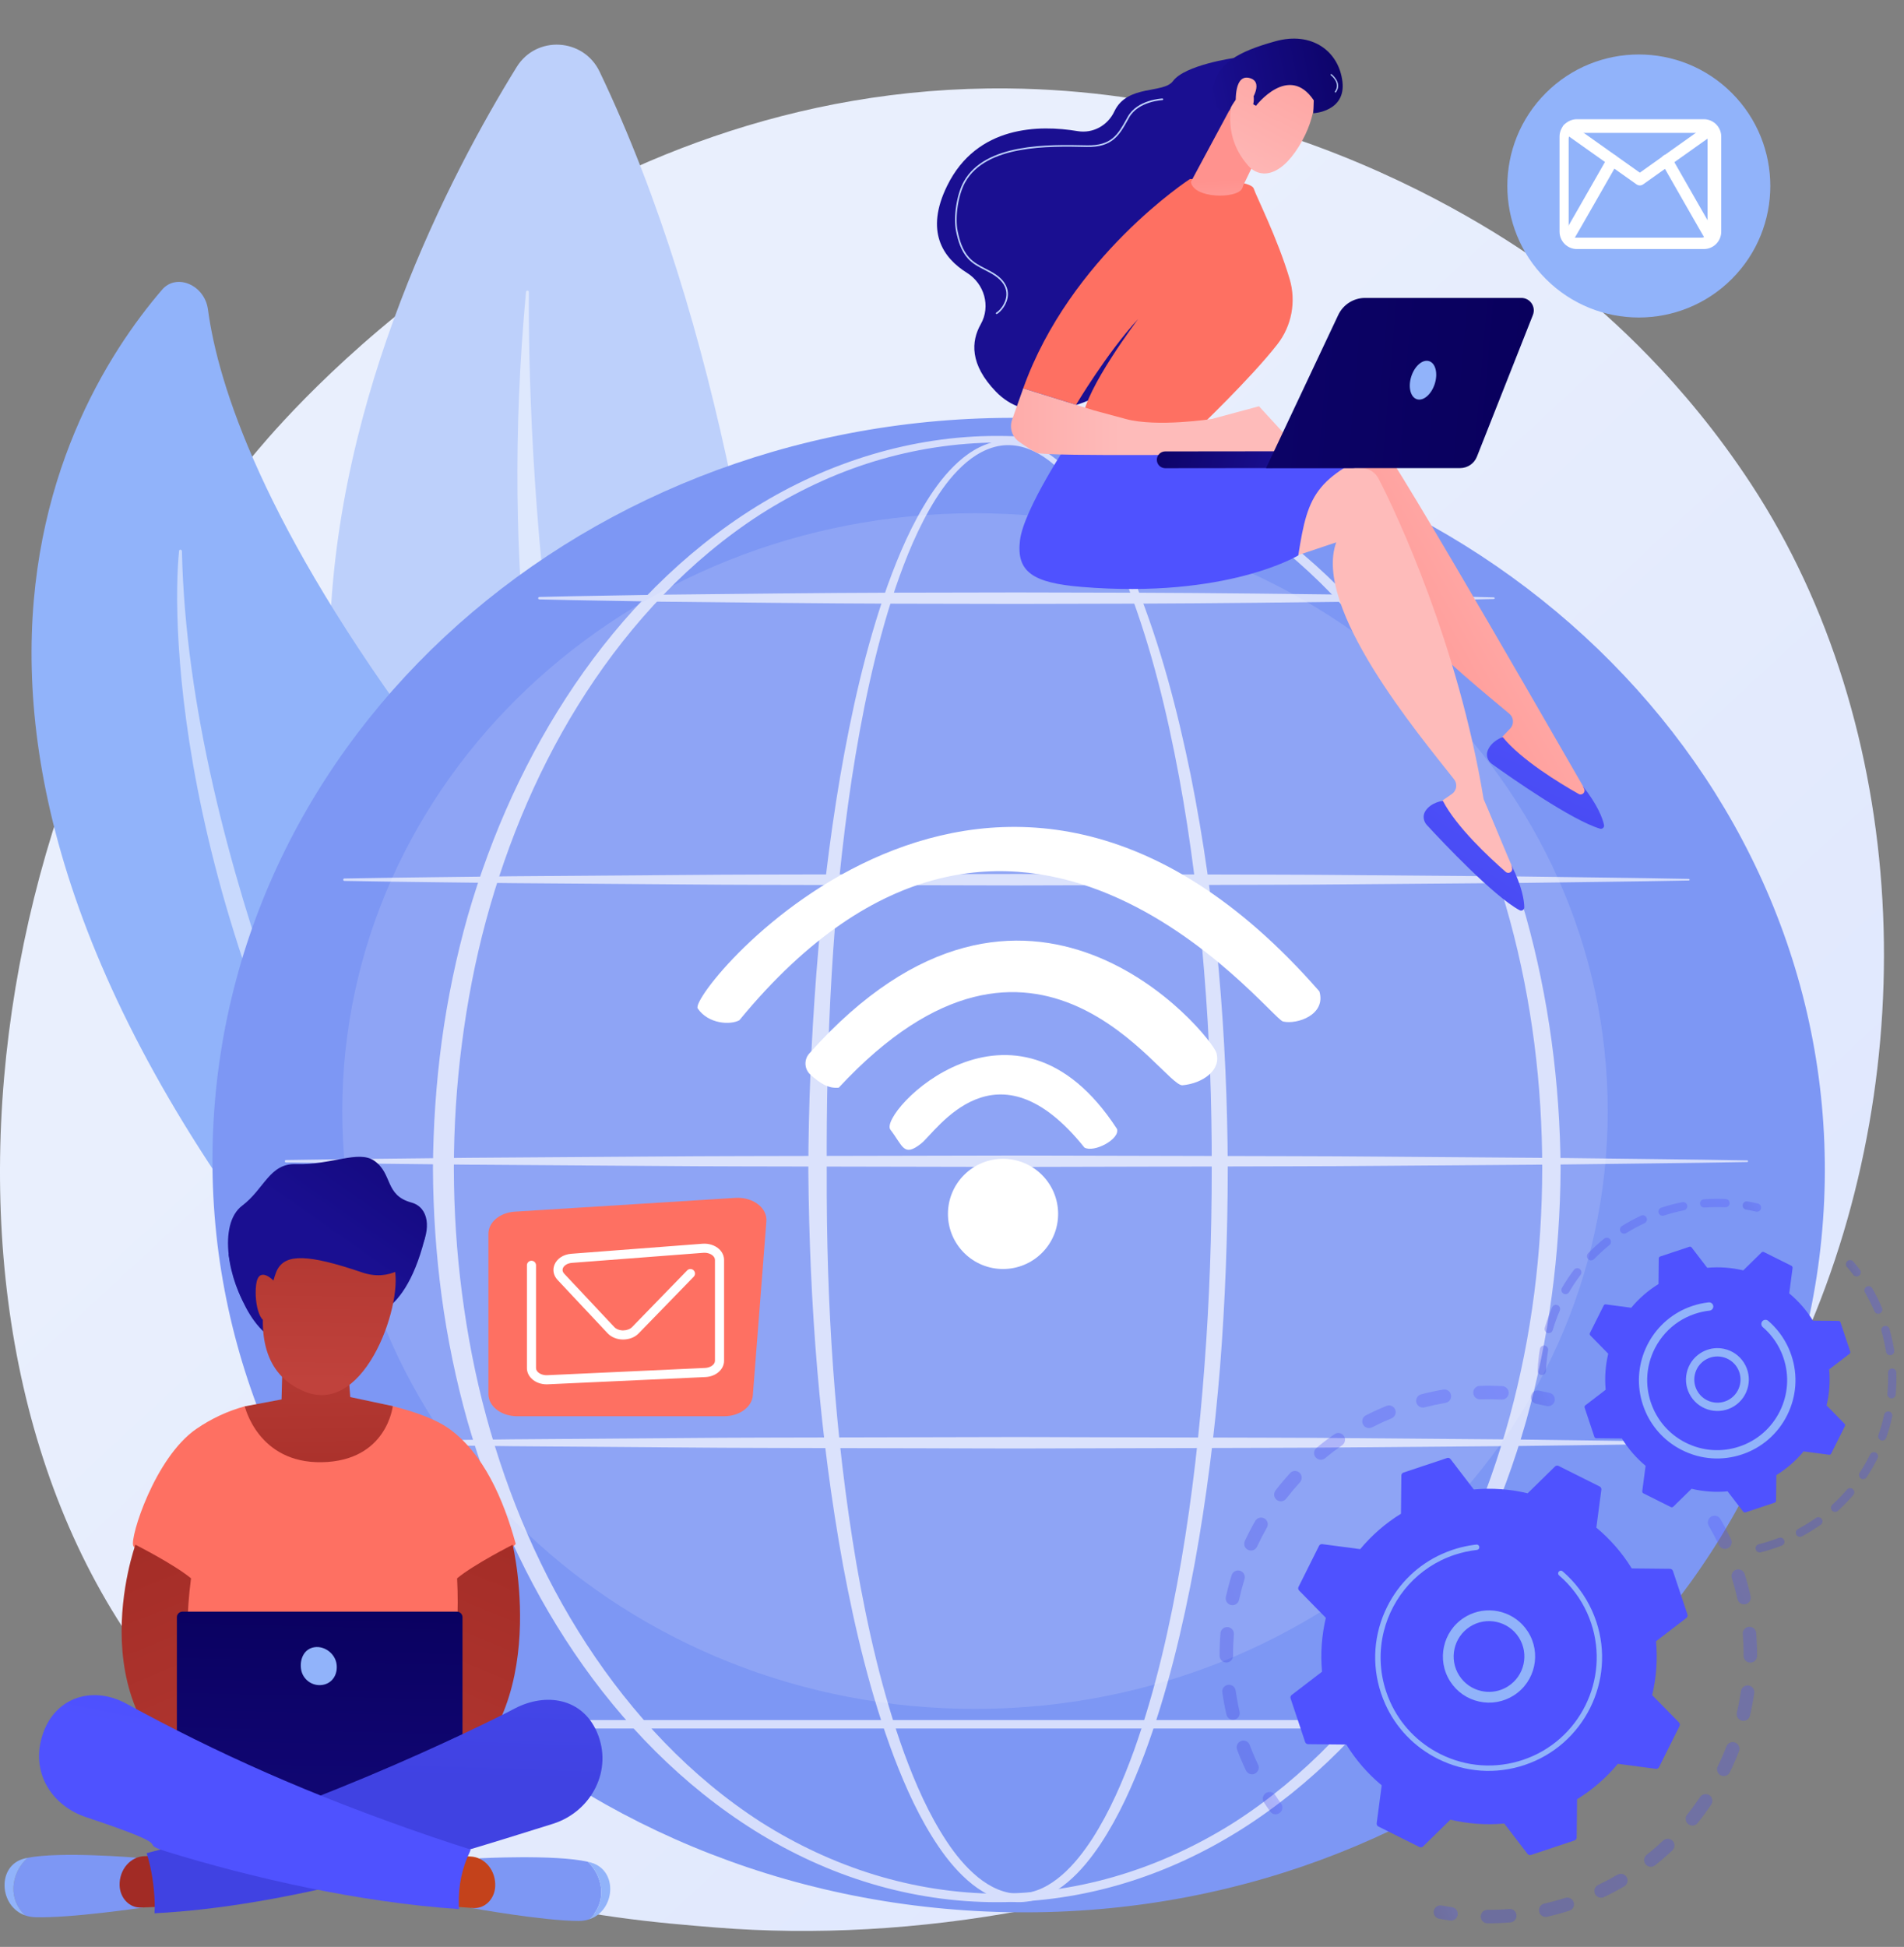 <svg width="179" height="183" viewBox="0 0 179 183" fill="none" xmlns="http://www.w3.org/2000/svg">
<rect x="0" y="0" width="179" height="183" fill="#808080" stroke="none"/>
<path d="M169.691 125.736C151.749 166.612 104.386 184.169 67.276 181.175C57.144 180.358 36.757 178.714 20.839 164.042C-9.731 135.866 -5.023 76.97 24.241 42.295C28.01 37.83 54.095 7.912 94.745 8.313C124.506 8.606 145.395 24.991 147.935 27.033C151.144 29.612 158.221 35.74 164.6 45.461C179.586 68.304 180.904 100.192 169.691 125.736Z" fill="url(#paint0_linear_10_548)"/>
<path d="M75.037 127.278C75.037 127.278 78.985 54.005 56.37 6.735C54.849 3.558 50.423 3.306 48.571 6.302C36.186 26.337 5.268 89.069 75.037 127.278Z" fill="#BDD0FB"/>
<path opacity="0.5" d="M69.515 120.851C69.634 121.064 69.336 121.257 69.19 121.063C63.787 113.881 44.488 80.725 49.451 27.441C49.467 27.27 49.723 27.278 49.722 27.45C49.641 40.117 50.687 87.218 69.515 120.851Z" fill="white"/>
<path d="M39.135 134.05C39.135 134.05 64.897 103.242 40.133 70.079C24.657 49.355 20.495 36.108 19.55 29.086C19.241 26.784 16.594 25.651 15.238 27.23C5.116 39.02 -15.286 74.833 39.135 134.05Z" fill="#91B3FA"/>
<path opacity="0.5" d="M17.105 51.828C17.101 51.644 16.855 51.601 16.836 51.78C16.143 58.391 16.313 87.196 38.071 122.552C38.141 122.665 38.291 122.581 38.23 122.463C33.714 113.725 17.724 80.82 17.105 51.828Z" fill="white"/>
<path d="M171.494 112.842C173.197 74.094 140.672 41.194 98.848 39.356C57.024 37.518 21.739 67.439 20.036 106.186C18.334 144.933 50.858 177.834 92.682 179.672C134.506 181.51 169.791 151.589 171.494 112.842Z" fill="#7D97F4"/>
<path opacity="0.13" d="M91.662 160.629C124.514 160.629 151.145 135.471 151.145 104.437C151.145 73.402 124.514 48.244 91.662 48.244C58.81 48.244 32.179 73.402 32.179 104.437C32.179 135.471 58.81 160.629 91.662 160.629Z" fill="white"/>
<g opacity="0.68">
<path d="M115.426 109.843C115.415 116.045 115.19 122.249 114.705 128.434C114.203 134.619 113.434 140.784 112.328 146.895C111.194 152.997 109.756 159.066 107.583 164.912C106.479 167.824 105.201 170.695 103.466 173.327C102.587 174.63 101.601 175.889 100.366 176.924C99.749 177.439 99.072 177.898 98.322 178.235C97.574 178.569 96.752 178.773 95.921 178.791C95.089 178.82 94.256 178.657 93.495 178.349C92.73 178.045 92.033 177.61 91.402 177.111C90.143 176.104 89.119 174.87 88.234 173.569C86.464 170.957 85.172 168.091 84.057 165.184C81.856 159.347 80.411 153.279 79.266 147.18C77.028 134.96 76.106 122.54 75.993 110.134C75.998 103.931 76.275 97.73 76.745 91.545C77.226 85.361 77.933 79.192 78.972 73.074C80.027 66.962 81.371 60.877 83.451 55.01C84.511 52.089 85.743 49.203 87.457 46.576C88.317 45.27 89.314 44.029 90.549 43.028C91.168 42.532 91.853 42.104 92.6 41.809C93.345 41.511 94.156 41.361 94.961 41.398C95.766 41.425 96.561 41.613 97.294 41.934C98.026 42.255 98.698 42.693 99.315 43.187C100.549 44.182 101.564 45.4 102.47 46.672C104.266 49.24 105.62 52.067 106.797 54.943C109.117 60.72 110.69 66.755 111.936 72.832C113.156 78.919 114.014 85.074 114.583 91.253C115.134 97.434 115.4 103.638 115.426 109.843ZM113.918 109.843C113.934 103.679 113.713 97.513 113.208 91.371C112.716 85.228 111.973 79.101 110.852 73.042C109.724 66.99 108.27 60.975 106.08 55.226C104.969 52.365 103.681 49.554 101.973 47.016C101.112 45.759 100.146 44.56 98.985 43.59C97.836 42.626 96.442 41.89 94.947 41.844C93.45 41.785 92.026 42.478 90.882 43.435C89.728 44.405 88.783 45.62 87.969 46.907C86.345 49.496 85.178 52.362 84.184 55.265C82.233 61.1 81.006 67.164 80.068 73.25C78.232 85.446 77.663 97.807 77.724 110.132C77.678 122.453 78.44 134.809 80.507 146.958C81.565 153.02 82.923 159.053 85.018 164.825C86.077 167.698 87.314 170.526 88.987 173.061C89.821 174.324 90.786 175.507 91.933 176.448C93.073 177.377 94.456 178.048 95.899 177.993C96.614 177.967 97.319 177.785 97.978 177.48C98.637 177.174 99.247 176.751 99.81 176.269C100.938 175.299 101.867 174.088 102.697 172.822C104.337 170.263 105.558 167.431 106.605 164.552C108.669 158.769 110.017 152.736 111.062 146.671C112.1 140.6 112.783 134.468 113.24 128.321C113.709 122.175 113.92 116.008 113.918 109.843Z" fill="white"/>
<path d="M146.716 109.843C146.665 117.848 145.628 125.856 143.476 133.575C141.279 141.274 137.966 148.674 133.485 155.314C129.011 161.94 123.315 167.813 116.517 172.072C113.122 174.194 109.454 175.893 105.616 177.044C101.779 178.197 97.775 178.797 93.768 178.797C89.761 178.803 85.755 178.209 81.915 177.061C78.073 175.915 74.401 174.221 71 172.103C64.19 167.851 58.477 161.983 53.986 155.356C49.491 148.715 46.166 141.31 43.953 133.605C42.867 129.744 42.054 125.807 41.52 121.834C40.989 117.86 40.722 113.852 40.702 109.843C40.726 105.834 40.998 101.826 41.532 97.853C42.071 93.881 42.889 89.946 43.978 86.088C46.201 78.388 49.534 70.991 54.034 64.361C58.528 57.745 64.239 51.888 71.044 47.654C77.832 43.433 85.757 40.959 93.768 40.977C101.779 40.97 109.697 43.455 116.472 47.684C123.265 51.926 128.96 57.788 133.438 64.404C137.923 71.032 141.245 78.423 143.451 86.118C145.61 93.831 146.656 101.837 146.716 109.843ZM144.988 109.843C144.988 101.986 144.021 94.119 141.959 86.531C139.895 78.953 136.786 71.629 132.485 65.037C128.191 58.464 122.702 52.587 116.071 48.319C112.749 46.212 109.162 44.511 105.397 43.363C101.634 42.216 97.705 41.612 93.768 41.597C89.831 41.618 85.903 42.227 82.144 43.379C78.382 44.532 74.8 46.239 71.484 48.35C64.865 52.626 59.392 58.507 55.114 65.08C50.828 71.67 47.731 78.989 45.683 86.561C44.659 90.35 43.924 94.214 43.423 98.104C42.919 101.995 42.672 105.918 42.667 109.843C42.676 113.767 42.927 117.69 43.435 121.58C43.941 125.469 44.68 129.331 45.709 133.118C47.765 140.684 50.871 147.995 55.162 154.574C59.443 161.136 64.915 167.007 71.528 171.266C74.843 173.368 78.423 175.054 82.174 176.206C85.923 177.36 89.84 177.974 93.768 178C97.697 177.98 101.615 177.372 105.367 176.223C109.121 175.076 112.707 173.394 116.027 171.296C122.653 167.045 128.141 161.179 132.438 154.617C136.744 148.036 139.861 140.72 141.934 133.147C144.003 125.564 144.979 117.7 144.988 109.843Z" fill="white"/>
<path d="M32.377 82.575C37.643 82.477 42.91 82.436 48.176 82.365L63.975 82.246C69.242 82.195 74.508 82.201 79.775 82.185L95.574 82.15L111.373 82.19C116.64 82.214 121.906 82.201 127.173 82.255L142.972 82.385C148.238 82.463 153.505 82.508 158.771 82.612C158.813 82.613 158.847 82.648 158.846 82.69C158.845 82.731 158.812 82.764 158.771 82.765C153.505 82.869 148.238 82.914 142.972 82.991L127.173 83.121C121.906 83.176 116.64 83.163 111.373 83.187L95.574 83.227L79.775 83.192C74.508 83.176 69.242 83.182 63.975 83.131L48.176 83.012C42.91 82.941 37.643 82.9 32.377 82.802C32.314 82.801 32.264 82.749 32.266 82.686C32.267 82.625 32.316 82.576 32.377 82.575Z" fill="white"/>
<path d="M50.706 56.112C54.445 56.015 58.184 55.973 61.923 55.902L73.14 55.783C80.618 55.704 88.096 55.694 95.574 55.686C103.052 55.694 110.53 55.711 118.008 55.793L129.225 55.923C132.964 56 136.703 56.045 140.442 56.15C140.484 56.151 140.517 56.186 140.516 56.228C140.515 56.269 140.482 56.301 140.442 56.302C136.703 56.407 132.964 56.452 129.225 56.529L118.008 56.659C110.53 56.741 103.052 56.758 95.574 56.766C88.096 56.758 80.618 56.748 73.14 56.669L61.923 56.55C58.184 56.479 54.445 56.437 50.706 56.34C50.643 56.338 50.594 56.286 50.595 56.223C50.597 56.162 50.646 56.114 50.706 56.112Z" fill="white"/>
<path d="M26.887 109.037C32.611 108.94 38.334 108.898 44.058 108.827L61.23 108.708C66.954 108.658 72.678 108.663 78.402 108.647L95.574 108.612L112.746 108.652C118.47 108.676 124.194 108.663 129.918 108.718L147.09 108.848C152.814 108.925 158.538 108.97 164.262 109.074C164.304 109.075 164.337 109.11 164.337 109.152C164.336 109.193 164.302 109.226 164.262 109.227C158.538 109.331 152.814 109.376 147.09 109.454L129.918 109.583C124.194 109.638 118.47 109.625 112.746 109.649L95.574 109.689L78.402 109.654C72.678 109.638 66.954 109.644 61.23 109.593L44.058 109.474C38.334 109.403 32.611 109.362 26.887 109.264C26.824 109.263 26.774 109.211 26.775 109.149C26.776 109.087 26.826 109.038 26.887 109.037Z" fill="white"/>
<path d="M32.377 135.5C37.643 135.402 42.91 135.36 48.176 135.29L63.975 135.171C69.242 135.12 74.508 135.126 79.775 135.11L95.574 135.075L111.373 135.115C116.64 135.139 121.906 135.126 127.173 135.18L142.972 135.31C148.238 135.387 153.505 135.433 158.771 135.537C158.813 135.538 158.847 135.573 158.846 135.615C158.845 135.656 158.812 135.689 158.771 135.69C153.505 135.794 148.238 135.839 142.972 135.916L127.173 136.046C121.906 136.101 116.64 136.088 111.373 136.112L95.574 136.152L79.775 136.117C74.508 136.101 69.242 136.106 63.975 136.056L48.176 135.937C42.91 135.866 37.643 135.824 32.377 135.727C32.314 135.726 32.264 135.674 32.266 135.611C32.267 135.55 32.316 135.501 32.377 135.5Z" fill="white"/>
<path d="M142.703 162.474H52.967C52.747 162.474 52.568 162.296 52.568 162.076C52.568 161.856 52.747 161.677 52.967 161.677H142.703C142.923 161.677 143.101 161.856 143.101 162.076C143.101 162.296 142.923 162.474 142.703 162.474Z" fill="white"/>
</g>
<g opacity="0.3">
<path d="M160.932 142.525C161.224 142.394 161.573 142.501 161.738 142.784C162.097 143.401 162.435 144.043 162.742 144.692C162.891 145.008 162.757 145.385 162.441 145.534C162.437 145.536 162.433 145.538 162.43 145.539C162.116 145.68 161.746 145.545 161.599 145.233C161.307 144.616 160.986 144.007 160.645 143.42C160.469 143.118 160.571 142.731 160.873 142.555C160.892 142.544 160.912 142.534 160.932 142.525ZM163.156 147.565C163.178 147.555 163.202 147.546 163.226 147.539C163.559 147.434 163.914 147.619 164.019 147.952C164.234 148.636 164.423 149.336 164.579 150.033C164.655 150.374 164.441 150.711 164.1 150.788C163.759 150.864 163.421 150.65 163.345 150.309C163.196 149.647 163.017 148.982 162.813 148.331C162.715 148.023 162.867 147.695 163.156 147.565ZM164.214 152.97C164.278 152.941 164.348 152.922 164.422 152.916C164.77 152.888 165.076 153.148 165.104 153.496C165.161 154.209 165.189 154.934 165.185 155.65C165.183 156 164.898 156.281 164.549 156.28C164.2 156.278 163.918 155.993 163.92 155.644C163.924 154.964 163.898 154.275 163.843 153.598C163.821 153.324 163.977 153.076 164.214 152.97ZM164.037 158.476C164.143 158.429 164.264 158.41 164.387 158.428C164.733 158.478 164.972 158.799 164.922 159.145C164.818 159.854 164.683 160.566 164.519 161.264C164.439 161.603 164.099 161.814 163.759 161.735C163.419 161.655 163.208 161.315 163.288 160.975C163.443 160.313 163.572 159.636 163.67 158.962C163.703 158.74 163.846 158.562 164.037 158.476ZM162.637 163.805C162.785 163.738 162.96 163.729 163.124 163.792C163.45 163.918 163.612 164.284 163.486 164.61C163.228 165.276 162.939 165.941 162.625 166.586C162.472 166.9 162.093 167.031 161.779 166.878C161.465 166.725 161.335 166.346 161.488 166.032C161.786 165.42 162.062 164.787 162.306 164.154C162.369 163.992 162.49 163.871 162.637 163.805ZM160.092 168.691C160.285 168.604 160.517 168.616 160.705 168.743C160.995 168.938 161.072 169.33 160.877 169.62C160.478 170.214 160.048 170.799 159.6 171.357C159.381 171.629 158.983 171.673 158.711 171.454C158.439 171.235 158.395 170.837 158.614 170.565C159.04 170.034 159.448 169.479 159.828 168.915C159.896 168.813 159.988 168.738 160.092 168.691ZM139.579 179.572C139.659 179.536 139.748 179.517 139.841 179.517C140.52 179.52 141.209 179.492 141.888 179.436C142.236 179.407 142.541 179.666 142.57 180.014C142.599 180.362 142.34 180.668 141.992 180.697C141.277 180.756 140.552 180.784 139.836 180.782C139.487 180.78 139.205 180.496 139.206 180.147C139.207 179.891 139.36 179.671 139.579 179.572ZM156.531 172.889C156.77 172.781 157.061 172.831 157.251 173.033C157.49 173.287 157.478 173.687 157.224 173.926C156.703 174.417 156.154 174.891 155.592 175.335C155.317 175.55 154.92 175.505 154.704 175.231C154.487 174.957 154.534 174.559 154.808 174.343C155.341 173.921 155.862 173.471 156.357 173.005C156.41 172.956 156.469 172.917 156.531 172.889ZM145.055 178.971C145.093 178.954 145.133 178.941 145.176 178.931C145.839 178.781 146.504 178.601 147.153 178.395C147.486 178.29 147.842 178.474 147.947 178.807C148.053 179.14 147.869 179.497 147.536 179.601C146.852 179.817 146.152 180.007 145.454 180.165C145.114 180.242 144.775 180.028 144.698 179.687C144.631 179.389 144.786 179.092 145.055 178.971ZM152.121 176.186C152.412 176.055 152.761 176.162 152.926 176.444C153.102 176.745 153.001 177.133 152.699 177.309C152.082 177.67 151.441 178.009 150.793 178.317C150.789 178.319 150.785 178.321 150.781 178.323C150.468 178.463 150.099 178.329 149.951 178.017C149.801 177.702 149.935 177.325 150.251 177.175C150.865 176.882 151.474 176.56 152.061 176.217C152.081 176.206 152.101 176.195 152.121 176.186Z" fill="url(#paint1_linear_10_548)"/>
<path d="M135.159 179.154C135.272 179.103 135.402 179.085 135.534 179.11C135.854 179.17 136.181 179.224 136.506 179.271C136.851 179.321 137.091 179.642 137.041 179.988C136.991 180.333 136.67 180.573 136.324 180.522C135.983 180.473 135.639 180.416 135.301 180.353C134.958 180.289 134.732 179.958 134.796 179.615C134.835 179.403 134.976 179.236 135.159 179.154Z" fill="url(#paint2_linear_10_548)"/>
</g>
<g opacity="0.3">
<path d="M119.096 168.492C119.374 168.367 119.71 168.459 119.883 168.722C120.062 168.994 120.25 169.268 120.442 169.534C120.645 169.818 120.581 170.213 120.297 170.416C120.012 170.621 119.618 170.555 119.414 170.272C119.213 169.991 119.015 169.704 118.827 169.417C118.635 169.125 118.716 168.733 119.007 168.541C119.036 168.522 119.066 168.506 119.096 168.492Z" fill="url(#paint3_linear_10_548)"/>
<path d="M129.535 132.496C129.8 132.376 130.069 132.261 130.34 132.15C130.663 132.017 131.033 132.172 131.165 132.495C131.298 132.818 131.142 133.189 130.82 133.32C130.194 133.577 129.58 133.858 128.987 134.161C128.676 134.319 128.296 134.196 128.137 133.885C127.978 133.574 128.101 133.193 128.413 133.034C128.779 132.847 129.157 132.666 129.535 132.496ZM133.508 131.097C133.541 131.083 133.575 131.071 133.61 131.061C134.293 130.884 134.991 130.734 135.685 130.616C136.029 130.557 136.356 130.788 136.415 131.132C136.474 131.476 136.242 131.804 135.898 131.862C135.239 131.975 134.576 132.117 133.927 132.285C133.589 132.373 133.244 132.17 133.156 131.832C133.078 131.529 133.233 131.221 133.508 131.097ZM125.561 134.749C125.832 134.626 126.161 134.71 126.338 134.964C126.538 135.25 126.467 135.644 126.181 135.844C125.633 136.226 125.094 136.637 124.579 137.066C124.31 137.288 123.911 137.252 123.688 136.984C123.465 136.715 123.502 136.316 123.77 136.093C124.313 135.642 124.881 135.209 125.458 134.807C125.491 134.784 125.525 134.765 125.561 134.749ZM138.875 130.323C138.948 130.29 139.029 130.271 139.114 130.268C139.819 130.246 140.533 130.253 141.236 130.29C141.585 130.308 141.853 130.606 141.835 130.954C141.816 131.303 141.519 131.571 141.17 131.553C140.502 131.518 139.824 131.511 139.155 131.532C138.806 131.544 138.514 131.269 138.503 130.92C138.494 130.657 138.649 130.425 138.875 130.323ZM121.487 138.321C121.71 138.22 121.981 138.255 122.173 138.43C122.431 138.666 122.449 139.066 122.214 139.324C121.763 139.817 121.328 140.336 120.919 140.867C120.706 141.144 120.309 141.196 120.032 140.983C119.756 140.77 119.704 140.373 119.917 140.096C120.347 139.537 120.806 138.99 121.28 138.471C121.34 138.405 121.411 138.355 121.487 138.321ZM118.296 142.7C118.474 142.62 118.687 142.623 118.87 142.727C119.173 142.901 119.278 143.287 119.104 143.59C118.772 144.172 118.46 144.774 118.177 145.38C118.03 145.697 117.654 145.834 117.337 145.686C117.02 145.538 116.884 145.162 117.031 144.846C117.329 144.208 117.657 143.574 118.007 142.962C118.076 142.842 118.178 142.753 118.296 142.7ZM116.135 147.671C116.271 147.61 116.428 147.596 116.582 147.644C116.915 147.747 117.102 148.101 116.998 148.435C116.8 149.075 116.627 149.731 116.483 150.384C116.408 150.725 116.071 150.94 115.729 150.865C115.388 150.79 115.173 150.453 115.248 150.112C115.399 149.425 115.582 148.734 115.79 148.061C115.846 147.88 115.975 147.743 116.135 147.671ZM115.11 152.994C115.204 152.952 115.31 152.932 115.42 152.941C115.768 152.969 116.027 153.273 115.999 153.622C115.946 154.289 115.92 154.967 115.924 155.636C115.925 155.985 115.643 156.269 115.295 156.271C114.945 156.273 114.661 155.991 114.659 155.642C114.656 154.938 114.683 154.224 114.739 153.521C114.758 153.283 114.907 153.086 115.11 152.994ZM115.279 158.415C115.332 158.391 115.389 158.374 115.449 158.366C115.795 158.316 116.115 158.556 116.165 158.902C116.26 159.563 116.384 160.23 116.535 160.882C116.613 161.223 116.4 161.562 116.061 161.641C115.72 161.719 115.381 161.507 115.302 161.167C115.144 160.479 115.013 159.778 114.913 159.082C114.872 158.796 115.028 158.528 115.279 158.415ZM116.634 163.663C116.645 163.657 116.657 163.652 116.67 163.648C116.996 163.524 117.361 163.689 117.485 164.015C117.659 164.476 117.85 164.937 118.052 165.386C118.125 165.548 118.2 165.71 118.276 165.87C118.426 166.185 118.293 166.562 117.977 166.713C117.661 166.871 117.285 166.729 117.135 166.414C117.054 166.245 116.976 166.076 116.899 165.905C116.687 165.433 116.486 164.948 116.302 164.463C116.183 164.149 116.331 163.799 116.634 163.663Z" fill="url(#paint4_linear_10_548)"/>
<path d="M144.295 130.754C144.41 130.702 144.541 130.684 144.674 130.709C145.01 130.774 145.351 130.847 145.688 130.926C146.028 131.006 146.239 131.346 146.159 131.686C146.079 132.026 145.739 132.237 145.398 132.157C145.079 132.082 144.754 132.013 144.435 131.951C144.093 131.886 143.868 131.554 143.934 131.211C143.974 131.001 144.114 130.835 144.295 130.754Z" fill="url(#paint5_linear_10_548)"/>
</g>
<path d="M146.527 137.792C146.414 137.736 146.278 137.757 146.188 137.845L143.619 140.363C141.985 139.974 140.276 139.844 138.555 140.002L136.368 137.149C136.291 137.049 136.16 137.008 136.04 137.048L131.947 138.413C131.827 138.453 131.746 138.565 131.745 138.691L131.708 142.285C130.236 143.192 128.949 144.321 127.875 145.613L124.309 145.142C124.184 145.125 124.062 145.19 124.006 145.302L122.077 149.162C122.02 149.275 122.042 149.411 122.13 149.501L124.647 152.07C124.259 153.704 124.128 155.412 124.286 157.134L121.433 159.321C121.333 159.397 121.293 159.529 121.333 159.649L122.698 163.742C122.737 163.862 122.849 163.943 122.975 163.944L126.57 163.981C127.476 165.453 128.606 166.74 129.898 167.814L129.426 171.38C129.409 171.505 129.474 171.627 129.587 171.683L133.446 173.612C133.559 173.669 133.695 173.647 133.785 173.559L136.354 171.042C137.989 171.43 139.697 171.561 141.418 171.403L143.605 174.256C143.682 174.356 143.814 174.396 143.933 174.357L148.026 172.992C148.146 172.952 148.227 172.84 148.228 172.714L148.265 169.12C149.737 168.213 151.025 167.083 152.098 165.792L155.665 166.263C155.79 166.28 155.911 166.215 155.968 166.102L157.897 162.243C157.953 162.13 157.932 161.994 157.844 161.904L155.326 159.335C155.715 157.7 155.845 155.992 155.687 154.271L158.54 152.084C158.64 152.007 158.681 151.876 158.641 151.756L157.276 147.663C157.236 147.543 157.125 147.462 156.998 147.461L153.404 147.424C152.497 145.952 151.368 144.665 150.076 143.591L150.547 140.025C150.564 139.9 150.499 139.778 150.386 139.722L146.527 137.792Z" fill="url(#paint6_linear_10_548)"/>
<path d="M138.209 151.746C140.137 150.878 142.467 151.532 143.64 153.365C144.929 155.38 144.338 158.067 142.324 159.356C141.348 159.98 140.187 160.187 139.056 159.938C137.925 159.69 136.957 159.016 136.333 158.04C135.044 156.025 135.635 153.338 137.649 152.049C137.831 151.933 138.018 151.832 138.209 151.746ZM141.345 158.738C141.494 158.671 141.639 158.593 141.779 158.503C143.323 157.515 143.776 155.455 142.788 153.91C141.8 152.366 139.739 151.912 138.194 152.901C136.65 153.889 136.197 155.95 137.185 157.494C137.664 158.243 138.406 158.76 139.273 158.95C139.978 159.105 140.698 159.029 141.345 158.738Z" fill="#91B3FA"/>
<path d="M135.558 146.07C135.889 145.921 136.23 145.788 136.579 145.671C136.689 145.634 136.799 145.6 136.91 145.566C137.458 145.403 138.017 145.284 138.58 145.21C138.588 145.209 138.596 145.208 138.603 145.207C138.625 145.204 138.647 145.201 138.669 145.199C138.711 145.194 138.754 145.189 138.796 145.184C138.908 145.172 139.011 145.234 139.055 145.331C139.065 145.355 139.072 145.381 139.075 145.408C139.091 145.547 138.99 145.671 138.852 145.687C138.137 145.766 137.426 145.922 136.739 146.151C133.324 147.289 130.914 150.077 130.098 153.334C129.644 155.145 129.682 157.102 130.316 159.001C130.427 159.334 130.554 159.659 130.696 159.975C131.653 162.1 133.298 163.818 135.411 164.874C137.838 166.087 140.592 166.283 143.166 165.424C148.482 163.651 151.361 157.888 149.589 152.574C149.48 152.247 149.354 151.926 149.213 151.613C148.603 150.257 147.703 149.05 146.573 148.081C146.544 148.056 146.522 148.026 146.507 147.993C146.468 147.907 146.48 147.802 146.546 147.725C146.637 147.619 146.796 147.606 146.903 147.697C148.089 148.715 149.034 149.982 149.675 151.405C149.823 151.733 149.954 152.07 150.069 152.414C151.929 157.993 148.903 164.045 143.326 165.904C140.624 166.805 137.732 166.6 135.185 165.327C132.966 164.218 131.24 162.415 130.235 160.184C130.086 159.852 129.953 159.511 129.836 159.161C128.935 156.459 129.14 153.568 130.414 151.02C131.522 148.801 133.326 147.074 135.558 146.07Z" fill="#91B3FA"/>
<g opacity="0.3">
<path d="M173.773 118.473C173.927 118.404 174.114 118.441 174.23 118.576C174.446 118.828 174.657 119.089 174.857 119.354C174.987 119.526 174.954 119.77 174.782 119.901C174.61 120.032 174.365 119.997 174.234 119.826C174.043 119.574 173.842 119.324 173.636 119.084C173.496 118.92 173.515 118.674 173.679 118.533C173.708 118.508 173.74 118.488 173.773 118.473Z" fill="url(#paint7_linear_10_548)"/>
<path d="M175.51 120.925C175.691 120.844 175.907 120.911 176.008 121.086C176.294 121.58 176.558 122.094 176.792 122.615C176.841 122.724 176.889 122.835 176.937 122.946C177.021 123.145 176.914 123.371 176.73 123.458C176.531 123.543 176.302 123.45 176.218 123.252C176.173 123.145 176.126 123.04 176.079 122.935C175.856 122.439 175.604 121.948 175.332 121.477C175.224 121.29 175.288 121.051 175.474 120.943C175.486 120.937 175.498 120.93 175.51 120.925ZM177.095 124.657C177.112 124.65 177.13 124.643 177.148 124.638C177.356 124.578 177.572 124.698 177.632 124.906C177.823 125.571 177.975 126.253 178.082 126.935C178.116 127.148 177.97 127.348 177.758 127.382C177.544 127.415 177.345 127.27 177.311 127.057C177.208 126.407 177.063 125.756 176.881 125.121C176.827 124.932 176.921 124.736 177.095 124.657ZM177.728 128.663C177.774 128.643 177.823 128.631 177.876 128.629C178.091 128.622 178.272 128.791 178.279 129.007C178.301 129.697 178.281 130.397 178.217 131.086C178.197 131.301 178.008 131.459 177.792 131.439C177.578 131.419 177.419 131.229 177.439 131.014C177.5 130.357 177.519 129.69 177.498 129.032C177.493 128.869 177.588 128.726 177.728 128.663ZM177.357 132.702C177.431 132.668 177.515 132.658 177.6 132.676C177.811 132.722 177.945 132.931 177.899 133.141C177.751 133.818 177.559 134.49 177.33 135.142C177.258 135.345 177.035 135.451 176.832 135.38C176.628 135.308 176.522 135.085 176.593 134.882C176.812 134.261 176.994 133.619 177.136 132.974C177.163 132.849 177.248 132.751 177.357 132.702ZM176.011 136.527C176.114 136.481 176.236 136.479 176.345 136.533C176.538 136.629 176.617 136.864 176.521 137.057C176.213 137.676 175.865 138.282 175.484 138.858C175.366 139.039 175.123 139.088 174.943 138.969C174.763 138.85 174.714 138.608 174.832 138.428C175.195 137.878 175.528 137.3 175.821 136.709C175.863 136.625 175.931 136.563 176.011 136.527ZM173.777 139.909C173.911 139.849 174.073 139.867 174.191 139.969C174.355 140.108 174.375 140.355 174.235 140.519C173.786 141.045 173.3 141.547 172.79 142.013C172.63 142.158 172.384 142.147 172.238 141.987C172.093 141.828 172.104 141.581 172.263 141.436C172.749 140.992 173.213 140.513 173.641 140.012C173.679 139.966 173.726 139.932 173.777 139.909ZM170.785 142.642C170.952 142.567 171.154 142.618 171.264 142.773C171.388 142.949 171.347 143.192 171.171 143.317C170.608 143.715 170.014 144.083 169.403 144.411C169.211 144.51 168.976 144.442 168.874 144.252C168.772 144.062 168.843 143.825 169.033 143.723C169.616 143.41 170.183 143.059 170.719 142.68C170.741 142.665 170.763 142.652 170.785 142.642ZM165.276 145.176C165.296 145.166 165.318 145.159 165.341 145.153C165.893 145.014 166.447 144.842 166.988 144.642C167.07 144.612 167.151 144.582 167.23 144.55C167.431 144.472 167.658 144.572 167.736 144.773C167.814 144.974 167.716 145.207 167.514 145.279C167.428 145.312 167.343 145.344 167.257 145.375C166.692 145.584 166.111 145.764 165.532 145.91C165.323 145.963 165.11 145.836 165.058 145.627C165.011 145.441 165.106 145.252 165.276 145.176Z" fill="url(#paint8_linear_10_548)"/>
</g>
<g opacity="0.3">
<path d="M154.284 114.264C154.479 114.176 154.708 114.261 154.798 114.455C154.89 114.65 154.805 114.883 154.609 114.974C154.021 115.248 153.444 115.56 152.894 115.902C152.711 116.014 152.47 115.96 152.356 115.777C152.242 115.594 152.299 115.353 152.481 115.239C153.058 114.881 153.662 114.553 154.279 114.266C154.281 114.265 154.283 114.264 154.284 114.264ZM156.143 113.53C156.156 113.525 156.169 113.52 156.183 113.515C156.829 113.304 157.495 113.13 158.161 112.998C158.373 112.956 158.578 113.093 158.62 113.305C158.662 113.517 158.523 113.722 158.313 113.764C157.677 113.89 157.042 114.056 156.425 114.258C156.22 114.325 156 114.213 155.933 114.008C155.87 113.816 155.964 113.611 156.143 113.53ZM150.899 116.372C151.057 116.301 151.249 116.342 151.363 116.483C151.499 116.65 151.473 116.896 151.305 117.032C150.8 117.441 150.316 117.883 149.865 118.348C149.714 118.503 149.468 118.507 149.313 118.357C149.158 118.207 149.154 117.959 149.304 117.804C149.776 117.317 150.284 116.853 150.814 116.425C150.841 116.403 150.87 116.386 150.899 116.372ZM160.058 112.757C160.098 112.739 160.142 112.727 160.189 112.724C160.868 112.674 161.556 112.666 162.235 112.699C162.451 112.71 162.617 112.893 162.606 113.109C162.596 113.324 162.412 113.49 162.197 113.479C161.55 113.447 160.893 113.455 160.246 113.503C160.031 113.518 159.844 113.357 159.828 113.142C159.816 112.974 159.912 112.822 160.058 112.757ZM148.125 119.236C148.251 119.179 148.404 119.192 148.521 119.281C148.694 119.411 148.727 119.656 148.597 119.828C148.206 120.345 147.842 120.89 147.516 121.451C147.408 121.638 147.168 121.701 146.982 121.592C146.796 121.484 146.732 121.245 146.841 121.058C147.183 120.471 147.564 119.898 147.974 119.356C148.015 119.302 148.067 119.262 148.125 119.236ZM146.119 122.682C146.215 122.639 146.329 122.635 146.433 122.68C146.631 122.765 146.723 122.995 146.638 123.193C146.381 123.79 146.158 124.407 145.976 125.028C145.915 125.235 145.698 125.354 145.491 125.293C145.284 125.232 145.166 125.015 145.227 124.808C145.418 124.157 145.651 123.51 145.92 122.884C145.96 122.791 146.033 122.721 146.119 122.682ZM144.995 126.51C145.063 126.48 145.14 126.468 145.219 126.481C145.432 126.517 145.576 126.718 145.541 126.931C145.434 127.571 145.366 128.224 145.338 128.871C145.329 129.086 145.147 129.254 144.932 129.245C144.716 129.235 144.549 129.053 144.558 128.838C144.587 128.159 144.658 127.475 144.77 126.802C144.792 126.669 144.88 126.562 144.995 126.51Z" fill="url(#paint9_linear_10_548)"/>
<path d="M164.061 112.955C164.129 112.924 164.208 112.913 164.287 112.927C164.617 112.984 164.946 113.051 165.266 113.127C165.476 113.176 165.606 113.386 165.557 113.596C165.507 113.806 165.297 113.936 165.087 113.887C164.782 113.815 164.468 113.751 164.154 113.696C163.941 113.659 163.799 113.457 163.836 113.245C163.859 113.112 163.946 113.007 164.061 112.955Z" fill="url(#paint10_linear_10_548)"/>
</g>
<path d="M165.835 117.69C165.759 117.652 165.668 117.666 165.608 117.725L163.889 119.41C162.795 119.15 161.652 119.062 160.5 119.168L159.037 117.259C158.986 117.192 158.898 117.165 158.818 117.192L156.079 118.105C155.999 118.132 155.944 118.206 155.944 118.291L155.919 120.696C154.934 121.303 154.072 122.059 153.354 122.923L150.968 122.607C150.884 122.596 150.802 122.64 150.765 122.715L149.474 125.298C149.436 125.373 149.45 125.464 149.51 125.524L151.194 127.244C150.934 128.337 150.847 129.48 150.953 130.632L149.043 132.095C148.976 132.147 148.949 132.235 148.976 132.315L149.889 135.054C149.916 135.134 149.991 135.188 150.075 135.189L152.48 135.214C153.087 136.199 153.843 137.06 154.707 137.779L154.392 140.165C154.381 140.249 154.424 140.33 154.499 140.368L157.082 141.659C157.157 141.696 157.248 141.682 157.309 141.623L159.028 139.938C160.122 140.199 161.264 140.286 162.416 140.18L163.88 142.089C163.931 142.156 164.019 142.183 164.099 142.157L166.838 141.243C166.918 141.217 166.972 141.142 166.973 141.058L166.998 138.652C167.983 138.046 168.845 137.29 169.563 136.425L171.949 136.741C172.033 136.752 172.115 136.709 172.152 136.633L173.443 134.051C173.481 133.975 173.467 133.884 173.407 133.824L171.723 132.105C171.983 131.011 172.07 129.868 171.964 128.716L173.874 127.253C173.941 127.202 173.968 127.113 173.941 127.033L173.028 124.294C173.001 124.214 172.926 124.16 172.842 124.159L170.437 124.135C169.83 123.15 169.074 122.288 168.21 121.57L168.525 119.183C168.536 119.1 168.493 119.018 168.418 118.98L165.835 117.69Z" fill="url(#paint11_linear_10_548)"/>
<path d="M160.252 126.977C160.826 126.718 161.466 126.651 162.092 126.789C162.863 126.958 163.522 127.417 163.947 128.082C164.825 129.454 164.423 131.284 163.051 132.163C161.675 133.039 159.848 132.638 158.97 131.266C158.544 130.601 158.403 129.811 158.573 129.04C158.742 128.269 159.202 127.61 159.867 127.185C159.991 127.106 160.12 127.036 160.252 126.977ZM162.349 131.657C162.445 131.613 162.539 131.563 162.63 131.505C163.639 130.859 163.935 129.512 163.289 128.503C162.976 128.014 162.492 127.676 161.925 127.552C161.358 127.427 160.777 127.531 160.287 127.843C159.798 128.156 159.46 128.641 159.336 129.208C159.211 129.775 159.315 130.356 159.628 130.845C160.215 131.763 161.383 132.091 162.349 131.657Z" fill="#91B3FA"/>
<path d="M158.411 123.024C158.637 122.923 158.869 122.832 159.108 122.752C159.583 122.593 160.075 122.483 160.571 122.424C160.593 122.421 160.615 122.419 160.638 122.416C160.81 122.397 160.969 122.494 161.037 122.644C161.053 122.68 161.064 122.72 161.069 122.762C161.092 122.976 160.937 123.168 160.723 123.193C160.26 123.243 159.8 123.345 159.356 123.493L159.355 123.493C159.331 123.501 159.307 123.51 159.283 123.518C158.235 123.878 157.317 124.486 156.588 125.283C156.193 125.715 155.854 126.203 155.58 126.738C155.578 126.742 155.576 126.747 155.573 126.751C155.567 126.765 155.56 126.778 155.553 126.791C154.768 128.362 154.641 130.145 155.197 131.812C155.269 132.027 155.351 132.238 155.443 132.442C156.063 133.818 157.127 134.93 158.495 135.614C160.067 136.399 161.85 136.525 163.516 135.97C165.181 135.414 166.532 134.243 167.318 132.672C168.103 131.1 168.23 129.317 167.674 127.651C167.603 127.439 167.522 127.231 167.431 127.029C167.036 126.151 166.453 125.37 165.722 124.743C165.677 124.704 165.643 124.657 165.62 124.606C165.56 124.473 165.578 124.31 165.68 124.192C165.82 124.029 166.066 124.009 166.231 124.15C167.049 124.851 167.701 125.726 168.143 126.707C168.245 126.934 168.336 127.166 168.415 127.404C169.037 129.268 168.895 131.263 168.016 133.021C167.138 134.779 165.629 136.09 163.763 136.711C161.899 137.333 159.904 137.191 158.146 136.312C156.616 135.547 155.424 134.303 154.731 132.764C154.629 132.535 154.536 132.3 154.456 132.059C153.253 128.449 155.013 124.553 158.411 123.024Z" fill="#91B3FA"/>
<path d="M162.811 26.223C167.638 21.396 167.638 13.569 162.811 8.741C157.983 3.913 150.156 3.913 145.328 8.741C140.501 13.569 140.501 21.396 145.328 26.223C150.156 31.051 157.983 31.051 162.811 26.223Z" fill="#91B3FA"/>
<path d="M161.817 21.774C161.817 22.678 161.085 23.41 160.182 23.41H148.252C147.349 23.41 146.616 22.678 146.616 21.774V12.842C146.616 11.939 147.349 11.206 148.252 11.206H160.182C161.085 11.206 161.817 11.939 161.817 12.842V21.774ZM160.533 13.049C160.533 12.741 160.283 12.491 159.975 12.491H148.031C147.722 12.491 147.473 12.741 147.473 13.049V21.782C147.473 22.09 147.722 22.339 148.031 22.339H159.975C160.283 22.339 160.533 22.09 160.533 21.782L160.533 13.049Z" fill="white"/>
<path d="M154.164 17.429C154.055 17.429 153.946 17.396 153.853 17.329L147.109 12.547C146.866 12.375 146.809 12.038 146.981 11.796C147.153 11.553 147.49 11.495 147.732 11.668L154.164 16.229L160.512 11.72C160.755 11.547 161.091 11.604 161.264 11.847C161.436 12.09 161.379 12.426 161.136 12.599L154.477 17.329C154.383 17.395 154.274 17.429 154.164 17.429Z" fill="white"/>
<path d="M147.505 22.894L147.346 21.828L147.42 22.362L146.969 22.069C147.094 21.868 149.526 17.614 151.13 14.803C151.278 14.544 151.607 14.454 151.866 14.602C152.124 14.75 152.214 15.079 152.067 15.337C152.067 15.337 151.026 17.16 149.984 18.983C149.462 19.894 148.94 20.806 148.548 21.49C147.765 22.853 147.765 22.853 147.505 22.894Z" fill="white"/>
<path d="M160.784 22.894C160.523 22.853 160.523 22.853 159.741 21.49C159.348 20.806 158.827 19.894 158.305 18.983C157.263 17.16 156.222 15.337 156.222 15.337C156.075 15.079 156.165 14.75 156.423 14.602C156.682 14.454 157.011 14.544 157.158 14.803C158.763 17.614 161.195 21.868 161.32 22.068L160.868 22.362L160.784 22.894Z" fill="white"/>
<path d="M148.863 73.965C148.831 73.953 131.544 43.679 129.208 40.83C128.815 40.351 128.207 40.107 127.591 40.18L122.766 40.755L117.098 53.018L126.541 47.519C125.607 53.981 137.738 63.586 141.899 67.09C142.321 67.446 142.356 68.083 141.975 68.482L140.314 70.221C143.041 72.985 146.187 74.76 149.739 75.581L148.863 73.965Z" fill="url(#paint12_linear_10_548)"/>
<path d="M141.274 69.282C141.274 69.282 140.214 69.625 139.855 70.569C139.684 71.021 139.869 71.532 140.262 71.814C142.007 73.065 147.765 77.102 150.422 77.893C150.64 77.958 150.848 77.761 150.798 77.539C150.662 76.921 150.221 75.689 148.8 73.884L148.928 74.142C149.089 74.469 148.734 74.808 148.416 74.629C146.639 73.626 143.019 71.43 141.274 69.282Z" fill="url(#paint13_linear_10_548)"/>
<path d="M142.13 81.396C142.101 81.377 139.507 75.128 139.478 75.11C137.1 60.631 131.298 48.231 129.587 44.968C129.299 44.419 128.753 44.057 128.135 44.005L123.294 43.591L115.261 54.453L125.622 50.979C123.399 57.118 133.336 68.979 136.701 73.253C137.043 73.687 136.948 74.318 136.493 74.632L134.515 75.998C136.626 79.257 139.348 81.632 142.66 83.155L142.13 81.396Z" fill="url(#paint14_linear_10_548)"/>
<path d="M135.646 75.274C135.646 75.274 134.538 75.394 133.996 76.246C133.736 76.654 133.814 77.193 134.142 77.548C135.598 79.126 140.42 84.245 142.862 85.557C143.062 85.665 143.305 85.514 143.302 85.287C143.293 84.655 143.111 83.358 142.084 81.303L142.157 81.582C142.249 81.934 141.832 82.195 141.558 81.955C140.02 80.613 136.92 77.73 135.646 75.274Z" fill="url(#paint15_linear_10_548)"/>
<path d="M100.631 41.304C100.631 41.304 96.251 47.818 95.891 50.79C95.532 53.762 97.103 54.789 101.687 55.168C115.329 56.296 122.054 52.208 122.054 52.208C122.987 46.257 123.651 44.744 131.445 41.508C131.445 41.508 121.587 42.291 119.603 41.521C117.619 40.751 100.631 41.304 100.631 41.304Z" fill="url(#paint16_linear_10_548)"/>
<path d="M115.978 5.457C115.978 5.457 111.391 6.108 110.277 7.62C109.383 8.833 105.973 7.907 104.763 10.472C104.139 11.797 102.755 12.567 101.31 12.326C97.713 11.727 91.851 11.772 89.055 17.441C86.92 21.768 88.669 24.249 90.901 25.642C92.541 26.665 93.157 28.789 92.205 30.471C91.292 32.084 91.153 34.25 93.626 36.811C99.169 42.55 109.778 32.829 109.778 32.829L117.983 12.468L115.978 5.457Z" fill="url(#paint17_linear_10_548)"/>
<path d="M93.689 29.522C93.704 29.524 93.721 29.521 93.735 29.513C94.076 29.32 94.726 28.595 94.761 27.71C94.781 27.203 94.597 26.458 93.601 25.785C93.293 25.577 92.963 25.409 92.644 25.246C92.077 24.956 91.54 24.682 91.106 24.198C90.463 23.484 90.202 22.542 90.031 21.714C89.761 20.403 90.086 18.305 90.742 17.132C92.715 13.606 98.597 13.734 102.112 13.811L102.156 13.812C104.588 13.864 105.232 12.706 106.047 11.24L106.156 11.044C107.006 9.525 109.26 9.41 109.283 9.409C109.324 9.407 109.356 9.372 109.355 9.331C109.353 9.289 109.317 9.258 109.276 9.259C109.18 9.263 106.915 9.379 106.025 10.971L105.916 11.167C105.094 12.644 104.5 13.712 102.159 13.661L102.115 13.66C98.567 13.583 92.628 13.454 90.611 17.058C89.94 18.258 89.607 20.404 89.884 21.744C90.059 22.592 90.327 23.558 90.993 24.299C91.447 24.803 92.021 25.096 92.576 25.38C92.891 25.541 93.216 25.707 93.517 25.91C94.27 26.419 94.638 27.023 94.611 27.704C94.578 28.529 93.976 29.204 93.661 29.381C93.625 29.402 93.612 29.448 93.633 29.484C93.645 29.506 93.666 29.519 93.689 29.522Z" fill="#BDD0FB"/>
<path d="M112.476 40.441C112.476 40.441 117.576 35.585 120.087 32.368C121.444 30.629 121.87 28.34 121.243 26.225C120.096 22.364 118.059 18.364 117.873 17.741C117.589 16.787 111.87 16.827 111.87 16.827C111.87 16.827 100.616 24.131 96.195 36.503L101.16 38.049C101.16 38.049 104.099 33.119 107.002 29.985C107.002 29.985 101.978 36.621 101.801 39.338L112.476 40.441Z" fill="url(#paint18_linear_10_548)"/>
<path d="M122.194 42.358L118.361 38.188L113.935 39.38C113.935 39.38 108.775 40.18 105.822 39.38C102.868 38.581 102.868 38.581 102.868 38.581L96.195 36.503L95.146 39.465C94.88 40.217 95.148 41.052 95.798 41.514C96.375 41.925 97.052 42.376 97.484 42.564C98.362 42.949 117.73 42.686 117.73 42.686L122.194 42.358Z" fill="url(#paint19_linear_10_548)"/>
<path d="M115.8 9.951L111.957 17.098C112.21 18.659 116.14 18.703 116.747 17.771C116.809 17.676 116.844 17.566 116.868 17.456L119.167 12.68C119.266 12.214 117.989 10.645 117.569 10.421L116.041 9.608C115.453 9.295 117.907 9.271 115.8 9.951Z" fill="url(#paint20_linear_10_548)"/>
<path d="M123.579 8.273C123.579 8.273 124.013 10.688 122.115 13.758C120.217 16.829 118.327 16.69 117.367 15.595C116.407 14.5 115.257 12.677 115.78 9.614C116.303 6.552 122.924 5.194 123.579 8.273Z" fill="url(#paint21_linear_10_548)"/>
<path d="M118.077 9.947C118.077 9.947 121.151 5.91 123.51 9.43L123.47 10.645C123.47 10.645 126.539 10.502 126.206 7.674C125.873 4.846 123.368 2.914 119.896 3.88C116.423 4.846 114.394 5.947 114.002 8.358C113.609 10.769 115.578 10.375 115.578 10.375C115.578 10.375 116.33 8.711 117.238 8.598C118.146 8.484 117.818 9.8 117.818 9.8L118.077 9.947Z" fill="url(#paint22_linear_10_548)"/>
<path d="M117.372 9.84C117.372 9.84 118.964 7.774 117.515 7.345C116.066 6.916 116.12 9.369 116.215 10.282L117.372 9.84Z" fill="url(#paint23_linear_10_548)"/>
<path d="M125.545 8.699C125.562 8.699 125.579 8.691 125.591 8.676C126.239 7.792 125.193 6.982 125.183 6.974C125.158 6.955 125.122 6.96 125.103 6.985C125.085 7.01 125.089 7.045 125.114 7.064C125.154 7.094 126.082 7.815 125.499 8.609C125.481 8.634 125.486 8.669 125.511 8.688C125.522 8.695 125.533 8.699 125.545 8.699Z" fill="#BDD0FB"/>
<path d="M109.508 44.008C109.521 44.009 109.535 44.009 109.548 44.009L127.176 43.99C127.612 43.989 127.965 43.636 127.964 43.2C127.964 42.764 127.609 42.404 127.174 42.412L109.547 42.431C109.111 42.431 108.758 42.785 108.758 43.221C108.759 43.643 109.091 43.987 109.508 44.008Z" fill="url(#paint24_linear_10_548)"/>
<path d="M143.022 28.003H128.342C127.259 28.003 126.273 28.628 125.811 29.608L119.025 43.999H137.268C137.966 43.999 138.593 43.572 138.85 42.923L144.113 29.607C144.417 28.837 143.85 28.003 143.022 28.003Z" fill="url(#paint25_linear_10_548)"/>
<path d="M132.68 35.382C132.362 36.37 132.597 37.33 133.205 37.526C133.813 37.721 134.563 37.079 134.882 36.091C135.2 35.102 134.965 34.142 134.357 33.947C133.749 33.751 132.998 34.393 132.68 35.382Z" fill="#91B3FA"/>
<path d="M86.614 107.476C88.055 106.331 93.64 97.487 101.949 107.866C102.864 108.373 105.296 107.079 105.015 106.122C95.361 91.24 82.522 104.647 83.708 106.184C84.894 107.72 84.937 108.808 86.614 107.476Z" fill="white"/>
<path d="M111.173 102.01C113.048 101.838 114.839 100.607 114.355 98.958C113.879 97.333 96.564 76.026 76.083 99.022C75.831 99.304 75.703 99.675 75.726 100.052C75.749 100.429 75.922 100.782 76.206 101.031C77.092 101.808 77.85 102.334 78.854 102.236C97.573 82.074 109.297 102.182 111.173 102.01Z" fill="white"/>
<path d="M120.623 96.018C121.945 96.318 124.686 95.389 124.041 93.189C93.498 58.202 64.603 93.314 65.592 94.785C66.582 96.257 68.661 96.364 69.511 95.898C95.346 64.452 119.302 95.718 120.623 96.018Z" fill="white"/>
<path d="M97.96 117.764C99.983 115.742 99.983 112.462 97.96 110.44C95.938 108.417 92.658 108.417 90.636 110.44C88.613 112.462 88.613 115.742 90.636 117.764C92.658 119.787 95.938 119.787 97.96 117.764Z" fill="white"/>
<path d="M25.097 115.18C25.041 115.287 21.492 117.898 21.492 117.898C21.492 117.898 22.276 123.504 25.458 125.718C28.957 128.152 33.898 123.714 33.898 123.714C33.898 123.714 37.83 124.648 39.921 116.463C40.401 114.585 37.631 114.427 34.289 114.772C29.979 115.218 25.097 115.18 25.097 115.18Z" fill="url(#paint26_linear_10_548)"/>
<path d="M18.464 134.307C19.852 133.353 21.387 132.633 23.015 132.19C23.626 132.024 26.926 132.983 28.966 132.936C31.766 132.872 34.616 131.597 36.925 132.173C39.217 132.744 41.094 133.49 42.178 134.261C45.421 136.568 47.325 140.869 48.486 145.129C46.288 147.385 43.523 148.387 43.523 148.387L43.012 169.097L30.766 175.362L16.789 168.345L17.29 148.107C17.29 148.107 12.851 146.04 12.526 145.288C12.2 144.536 14.548 136.999 18.464 134.307Z" fill="url(#paint27_linear_10_548)"/>
<path d="M12.732 145.198C12.732 145.198 6.785 161.687 20.348 168.464C23.164 168.09 22.081 163.413 22.081 163.413C22.081 163.413 16.188 162.109 17.957 148.354C16.328 147.013 12.732 145.198 12.732 145.198Z" fill="url(#paint28_linear_10_548)"/>
<path d="M48.199 145.198C48.199 145.198 52.292 162.41 40.584 168.464C37.768 168.09 38.851 163.413 38.851 163.413C38.851 163.413 43.601 161.074 42.974 148.354C44.604 147.013 48.199 145.198 48.199 145.198Z" fill="url(#paint29_linear_10_548)"/>
<path d="M42.952 169.623H17.157C16.866 169.623 16.628 169.384 16.628 169.093V152.017C16.628 151.725 16.866 151.487 17.157 151.487H42.952C43.243 151.487 43.481 151.725 43.481 152.017V169.093C43.481 169.384 43.243 169.623 42.952 169.623Z" fill="url(#paint30_linear_10_548)"/>
<path d="M55.26 174.999C52.186 174.294 45.084 174.673 45.084 174.673L44.795 175.455L44.316 179.344C44.316 179.344 51.08 180.563 54.415 180.56C54.755 180.56 55.066 180.509 55.35 180.42C55.452 180.329 55.551 180.235 55.645 180.132C57.06 178.587 56.651 176.318 55.26 174.999Z" fill="#7D97F4"/>
<path d="M55.564 175.076C55.468 175.049 55.366 175.023 55.26 174.999C56.651 176.318 57.06 178.587 55.645 180.132C55.551 180.235 55.452 180.329 55.35 180.42C57.852 179.642 58.148 175.803 55.564 175.076Z" fill="#91B3FA"/>
<path d="M43.043 174.454L44.245 174.505C44.892 174.533 45.501 174.847 45.935 175.379C46.37 175.91 46.593 176.613 46.555 177.329C46.525 177.899 46.291 178.433 45.904 178.812C45.518 179.191 45.011 179.383 44.497 179.347L42.657 179.216L43.043 174.454Z" fill="url(#paint31_linear_10_548)"/>
<path d="M2.6 174.625C5.69 174.014 12.781 174.611 12.781 174.611L13.05 175.402L13.431 179.304C13.431 179.304 6.639 180.315 3.306 180.21C2.966 180.199 2.656 180.139 2.375 180.041C2.275 179.947 2.178 179.85 2.087 179.744C0.711 178.156 1.176 175.9 2.6 174.625Z" fill="#7D97F4"/>
<path d="M2.294 174.693C2.391 174.669 2.493 174.646 2.601 174.625C1.176 175.9 0.711 178.156 2.087 179.744C2.178 179.85 2.275 179.947 2.375 180.041C-0.106 179.187 -0.307 175.34 2.294 174.693Z" fill="#91B3FA"/>
<path d="M14.826 174.455L13.623 174.469C12.976 174.477 12.36 174.773 11.912 175.291C11.464 175.808 11.223 176.504 11.244 177.221C11.26 177.792 11.48 178.333 11.857 178.724C12.234 179.114 12.735 179.322 13.251 179.301L15.094 179.227L14.826 174.455Z" fill="url(#paint32_linear_10_548)"/>
<path d="M56.119 162.808C54.725 159.6 51.317 159.08 48.416 160.579C48.365 160.646 29.991 170.063 13.788 174.19C14.252 175.677 14.49 177.259 14.542 178.814C14.552 179.161 14.546 179.503 14.525 179.84C26.951 179.202 40.437 175.058 52.025 171.416C55.618 170.257 57.664 166.363 56.119 162.808Z" fill="url(#paint33_linear_10_548)"/>
<path d="M43.131 179.058C43.083 177.265 43.431 175.596 44.177 174.051C44.198 173.981 44.224 173.913 44.246 173.843C43.321 173.556 42.125 173.168 40.555 172.635C29.049 168.697 20.271 164.721 11.894 160.144C8.639 158.366 4.939 159.558 3.897 163.409C2.967 166.847 5.009 169.782 8.109 170.813C17.383 173.899 12.554 173.042 15.583 174.017C23.717 176.532 33.838 178.823 43.15 179.448C43.144 179.318 43.135 179.188 43.131 179.058Z" fill="url(#paint34_linear_10_548)"/>
<path d="M23.015 132.19C23.015 132.19 24.252 137.553 30.26 137.441C36.379 137.33 36.925 132.172 36.925 132.172L32.927 131.317L32.593 126.863L26.581 127.309L26.469 131.54L23.015 132.19Z" fill="url(#paint35_linear_10_548)"/>
<path d="M27.425 114.244C27.425 114.244 20.534 127.592 28.708 130.83C34.473 133.114 38.088 121.966 37.01 118.947C35.343 114.278 34.245 114.832 34.245 114.832L27.425 114.244Z" fill="url(#paint36_linear_10_548)"/>
<path d="M38.668 113.03C42.072 113.965 39.163 121.348 34.038 119.602C28.913 117.856 26.899 117.882 26.1 119.289C25.302 120.696 25.13 125.694 23.397 123.224C21.497 120.516 20.438 115.08 22.767 113.328C24.849 111.762 25.335 109.334 27.832 109.418C31.146 109.529 33.709 108.06 35.205 109.12C36.923 110.337 36.163 112.341 38.668 113.03Z" fill="url(#paint37_linear_10_548)"/>
<path d="M25.785 120.437C25.785 120.437 24.316 118.856 24.08 120.761C23.845 122.667 24.6 125.122 25.485 123.776C26.37 122.431 25.785 120.437 25.785 120.437Z" fill="url(#paint38_linear_10_548)"/>
<path d="M31.638 156.398C31.781 157.36 31.265 158.234 30.303 158.376C29.341 158.519 28.446 157.854 28.303 156.892C28.161 155.93 28.601 154.974 29.564 154.832C30.526 154.689 31.496 155.436 31.638 156.398Z" fill="#91B3FA"/>
<path d="M68.084 133.12H48.613C47.124 133.12 45.917 132.188 45.917 131.038V115.967C45.917 114.882 46.996 113.98 48.396 113.892L69.14 112.596C70.775 112.494 72.147 113.532 72.049 114.795L70.775 131.163C70.689 132.262 69.51 133.12 68.084 133.12Z" fill="url(#paint39_linear_10_548)"/>
<path d="M51.386 130.121C50.844 130.121 50.339 129.932 49.985 129.594C49.696 129.318 49.537 128.963 49.537 128.595V118.932C49.537 118.695 49.729 118.504 49.965 118.504C50.202 118.504 50.393 118.695 50.393 118.932V128.595C50.393 128.764 50.493 128.895 50.576 128.975C50.782 129.171 51.111 129.278 51.453 129.263L66.285 128.581C66.798 128.558 67.215 128.258 67.215 127.913V118.426C67.215 118.251 67.111 118.118 67.024 118.037C66.807 117.836 66.467 117.732 66.113 117.759L53.774 118.703C53.272 118.741 52.999 119.001 52.917 119.211C52.849 119.385 52.893 119.561 53.042 119.721L57.748 124.734C57.932 124.931 58.242 125.05 58.575 125.053C58.912 125.047 59.228 124.94 59.419 124.744L64.603 119.412C64.768 119.242 65.039 119.239 65.208 119.403C65.378 119.568 65.382 119.839 65.217 120.009L60.033 125.341C59.677 125.707 59.145 125.908 58.568 125.91C57.997 125.905 57.47 125.69 57.123 125.321L52.417 120.307C52.043 119.908 51.932 119.382 52.119 118.901C52.348 118.31 52.958 117.906 53.709 117.849L66.047 116.906C66.634 116.861 67.217 117.049 67.606 117.409C67.906 117.687 68.072 118.049 68.072 118.426V127.913C68.072 128.722 67.304 129.392 66.325 129.437L51.492 130.119C51.457 130.121 51.421 130.121 51.386 130.121Z" fill="white"/>
<defs>
<linearGradient id="paint0_linear_10_548" x1="186.574" y1="205.361" x2="57.757" y2="66.321" gradientUnits="userSpaceOnUse">
<stop stop-color="#DAE3FE"/>
<stop offset="1" stop-color="#E9EFFD"/>
</linearGradient>
<linearGradient id="paint1_linear_10_548" x1="167.469" y1="155.199" x2="134.577" y2="169.998" gradientUnits="userSpaceOnUse">
<stop stop-color="#4F52FF"/>
<stop offset="1" stop-color="#4042E2"/>
</linearGradient>
<linearGradient id="paint2_linear_10_548" x1="136.877" y1="179.382" x2="134.956" y2="180.246" gradientUnits="userSpaceOnUse">
<stop stop-color="#4F52FF"/>
<stop offset="1" stop-color="#4042E2"/>
</linearGradient>
<linearGradient id="paint3_linear_10_548" x1="120.301" y1="169.19" x2="118.982" y2="169.783" gradientUnits="userSpaceOnUse">
<stop stop-color="#4F52FF"/>
<stop offset="1" stop-color="#4042E2"/>
</linearGradient>
<linearGradient id="paint4_linear_10_548" x1="145.834" y1="139.671" x2="111.954" y2="154.915" gradientUnits="userSpaceOnUse">
<stop stop-color="#4F52FF"/>
<stop offset="1" stop-color="#4042E2"/>
</linearGradient>
<linearGradient id="paint5_linear_10_548" x1="145.997" y1="131.009" x2="144.101" y2="131.863" gradientUnits="userSpaceOnUse">
<stop stop-color="#4F52FF"/>
<stop offset="1" stop-color="#4042E2"/>
</linearGradient>
<linearGradient id="paint6_linear_10_548" x1="159.794" y1="115.61" x2="213.11" y2="7.694" gradientUnits="userSpaceOnUse">
<stop stop-color="#4F52FF"/>
<stop offset="1" stop-color="#4042E2"/>
</linearGradient>
<linearGradient id="paint7_linear_10_548" x1="174.708" y1="118.999" x2="173.771" y2="119.421" gradientUnits="userSpaceOnUse">
<stop stop-color="#4F52FF"/>
<stop offset="1" stop-color="#4042E2"/>
</linearGradient>
<linearGradient id="paint8_linear_10_548" x1="179.827" y1="129.361" x2="161.452" y2="137.629" gradientUnits="userSpaceOnUse">
<stop stop-color="#4F52FF"/>
<stop offset="1" stop-color="#4042E2"/>
</linearGradient>
<linearGradient id="paint9_linear_10_548" x1="163.701" y1="115.436" x2="142.728" y2="124.872" gradientUnits="userSpaceOnUse">
<stop stop-color="#4F52FF"/>
<stop offset="1" stop-color="#4042E2"/>
</linearGradient>
<linearGradient id="paint10_linear_10_548" x1="165.416" y1="113.086" x2="163.981" y2="113.732" gradientUnits="userSpaceOnUse">
<stop stop-color="#4F52FF"/>
<stop offset="1" stop-color="#4042E2"/>
</linearGradient>
<linearGradient id="paint11_linear_10_548" x1="178.581" y1="98.388" x2="230.612" y2="3.319" gradientUnits="userSpaceOnUse">
<stop stop-color="#4F52FF"/>
<stop offset="1" stop-color="#4042E2"/>
</linearGradient>
<linearGradient id="paint12_linear_10_548" x1="153.007" y1="48.605" x2="125.753" y2="64.161" gradientUnits="userSpaceOnUse">
<stop stop-color="#FEBBBA"/>
<stop offset="1" stop-color="#FF928E"/>
</linearGradient>
<linearGradient id="paint13_linear_10_548" x1="149.444" y1="64.159" x2="137.168" y2="93.871" gradientUnits="userSpaceOnUse">
<stop stop-color="#4F52FF"/>
<stop offset="1" stop-color="#4042E2"/>
</linearGradient>
<linearGradient id="paint14_linear_10_548" x1="150.371" y1="52.485" x2="243.621" y2="-5.892" gradientUnits="userSpaceOnUse">
<stop stop-color="#FEBBBA"/>
<stop offset="1" stop-color="#FF928E"/>
</linearGradient>
<linearGradient id="paint15_linear_10_548" x1="144.683" y1="71.911" x2="126.648" y2="98.521" gradientUnits="userSpaceOnUse">
<stop stop-color="#4F52FF"/>
<stop offset="1" stop-color="#4042E2"/>
</linearGradient>
<linearGradient id="paint16_linear_10_548" x1="-426.634" y1="868.648" x2="-461.002" y2="921.038" gradientUnits="userSpaceOnUse">
<stop stop-color="#4F52FF"/>
<stop offset="1" stop-color="#4042E2"/>
</linearGradient>
<linearGradient id="paint17_linear_10_548" x1="171.676" y1="-28.539" x2="148.217" y2="-11.313" gradientUnits="userSpaceOnUse">
<stop stop-color="#09005D"/>
<stop offset="1" stop-color="#1A0F91"/>
</linearGradient>
<linearGradient id="paint18_linear_10_548" x1="189.911" y1="-5.793" x2="159.938" y2="7.481" gradientUnits="userSpaceOnUse">
<stop stop-color="#FF928E"/>
<stop offset="1" stop-color="#FE7062"/>
</linearGradient>
<linearGradient id="paint19_linear_10_548" x1="105.272" y1="39.638" x2="78.123" y2="39.638" gradientUnits="userSpaceOnUse">
<stop stop-color="#FEBBBA"/>
<stop offset="1" stop-color="#FF928E"/>
</linearGradient>
<linearGradient id="paint20_linear_10_548" x1="116.322" y1="26.662" x2="115.695" y2="16.883" gradientUnits="userSpaceOnUse">
<stop stop-color="#FEBBBA"/>
<stop offset="1" stop-color="#FF928E"/>
</linearGradient>
<linearGradient id="paint21_linear_10_548" x1="115.398" y1="18.388" x2="127.212" y2="-4.221" gradientUnits="userSpaceOnUse">
<stop stop-color="#FEBBBA"/>
<stop offset="1" stop-color="#FF928E"/>
</linearGradient>
<linearGradient id="paint22_linear_10_548" x1="130.159" y1="5.566" x2="113.616" y2="8.885" gradientUnits="userSpaceOnUse">
<stop stop-color="#09005D"/>
<stop offset="1" stop-color="#1A0F91"/>
</linearGradient>
<linearGradient id="paint23_linear_10_548" x1="112.694" y1="16.975" x2="124.508" y2="-5.634" gradientUnits="userSpaceOnUse">
<stop stop-color="#FEBBBA"/>
<stop offset="1" stop-color="#FF928E"/>
</linearGradient>
<linearGradient id="paint24_linear_10_548" x1="106.517" y1="39.324" x2="120.51" y2="43.914" gradientUnits="userSpaceOnUse">
<stop stop-color="#09005D"/>
<stop offset="1" stop-color="#1A0F91"/>
</linearGradient>
<linearGradient id="paint25_linear_10_548" x1="143.379" y1="37.038" x2="15.641" y2="26.291" gradientUnits="userSpaceOnUse">
<stop stop-color="#09005D"/>
<stop offset="1" stop-color="#1A0F91"/>
</linearGradient>
<linearGradient id="paint26_linear_10_548" x1="46.293" y1="96.041" x2="31.745" y2="116.715" gradientUnits="userSpaceOnUse">
<stop stop-color="#09005D"/>
<stop offset="1" stop-color="#1A0F91"/>
</linearGradient>
<linearGradient id="paint27_linear_10_548" x1="94.855" y1="-87.149" x2="85.435" y2="-52.893" gradientUnits="userSpaceOnUse">
<stop stop-color="#FF928E"/>
<stop offset="1" stop-color="#FE7062"/>
</linearGradient>
<linearGradient id="paint28_linear_10_548" x1="9.693" y1="140.764" x2="32.964" y2="196.976" gradientUnits="userSpaceOnUse">
<stop stop-color="#A22B25"/>
<stop offset="1" stop-color="#C0423C"/>
</linearGradient>
<linearGradient id="paint29_linear_10_548" x1="50.946" y1="140.643" x2="27.676" y2="196.855" gradientUnits="userSpaceOnUse">
<stop stop-color="#A22B25"/>
<stop offset="1" stop-color="#C0423C"/>
</linearGradient>
<linearGradient id="paint30_linear_10_548" x1="30.364" y1="148.021" x2="29.154" y2="197.043" gradientUnits="userSpaceOnUse">
<stop stop-color="#09005D"/>
<stop offset="1" stop-color="#1A0F91"/>
</linearGradient>
<linearGradient id="paint31_linear_10_548" x1="45.342" y1="172.043" x2="54.334" y2="107.817" gradientUnits="userSpaceOnUse">
<stop stop-color="#C4421B"/>
<stop offset="0.348" stop-color="#A03019"/>
<stop offset="1" stop-color="#5C0E16"/>
</linearGradient>
<linearGradient id="paint32_linear_10_548" x1="28.387" y1="175.619" x2="101.926" y2="169.197" gradientUnits="userSpaceOnUse">
<stop stop-color="#A22B25"/>
<stop offset="1" stop-color="#C0423C"/>
</linearGradient>
<linearGradient id="paint33_linear_10_548" x1="36.586" y1="127.714" x2="35.301" y2="167.108" gradientUnits="userSpaceOnUse">
<stop stop-color="#4F52FF"/>
<stop offset="1" stop-color="#4042E2"/>
</linearGradient>
<linearGradient id="paint34_linear_10_548" x1="24.757" y1="165.12" x2="32.679" y2="124.869" gradientUnits="userSpaceOnUse">
<stop stop-color="#4F52FF"/>
<stop offset="1" stop-color="#4042E2"/>
</linearGradient>
<linearGradient id="paint35_linear_10_548" x1="30.122" y1="145.405" x2="29.812" y2="118.466" gradientUnits="userSpaceOnUse">
<stop stop-color="#A22B25"/>
<stop offset="1" stop-color="#C0423C"/>
</linearGradient>
<linearGradient id="paint36_linear_10_548" x1="31.268" y1="101.257" x2="30.84" y2="129.946" gradientUnits="userSpaceOnUse">
<stop stop-color="#A22B25"/>
<stop offset="1" stop-color="#C0423C"/>
</linearGradient>
<linearGradient id="paint37_linear_10_548" x1="46.887" y1="92.895" x2="30.518" y2="116.158" gradientUnits="userSpaceOnUse">
<stop stop-color="#09005D"/>
<stop offset="1" stop-color="#1A0F91"/>
</linearGradient>
<linearGradient id="paint38_linear_10_548" x1="25.312" y1="101.168" x2="24.884" y2="129.857" gradientUnits="userSpaceOnUse">
<stop stop-color="#A22B25"/>
<stop offset="1" stop-color="#C0423C"/>
</linearGradient>
<linearGradient id="paint39_linear_10_548" x1="114.772" y1="-81.672" x2="105.351" y2="-47.416" gradientUnits="userSpaceOnUse">
<stop stop-color="#FF928E"/>
<stop offset="1" stop-color="#FE7062"/>
</linearGradient>
</defs>
</svg>
